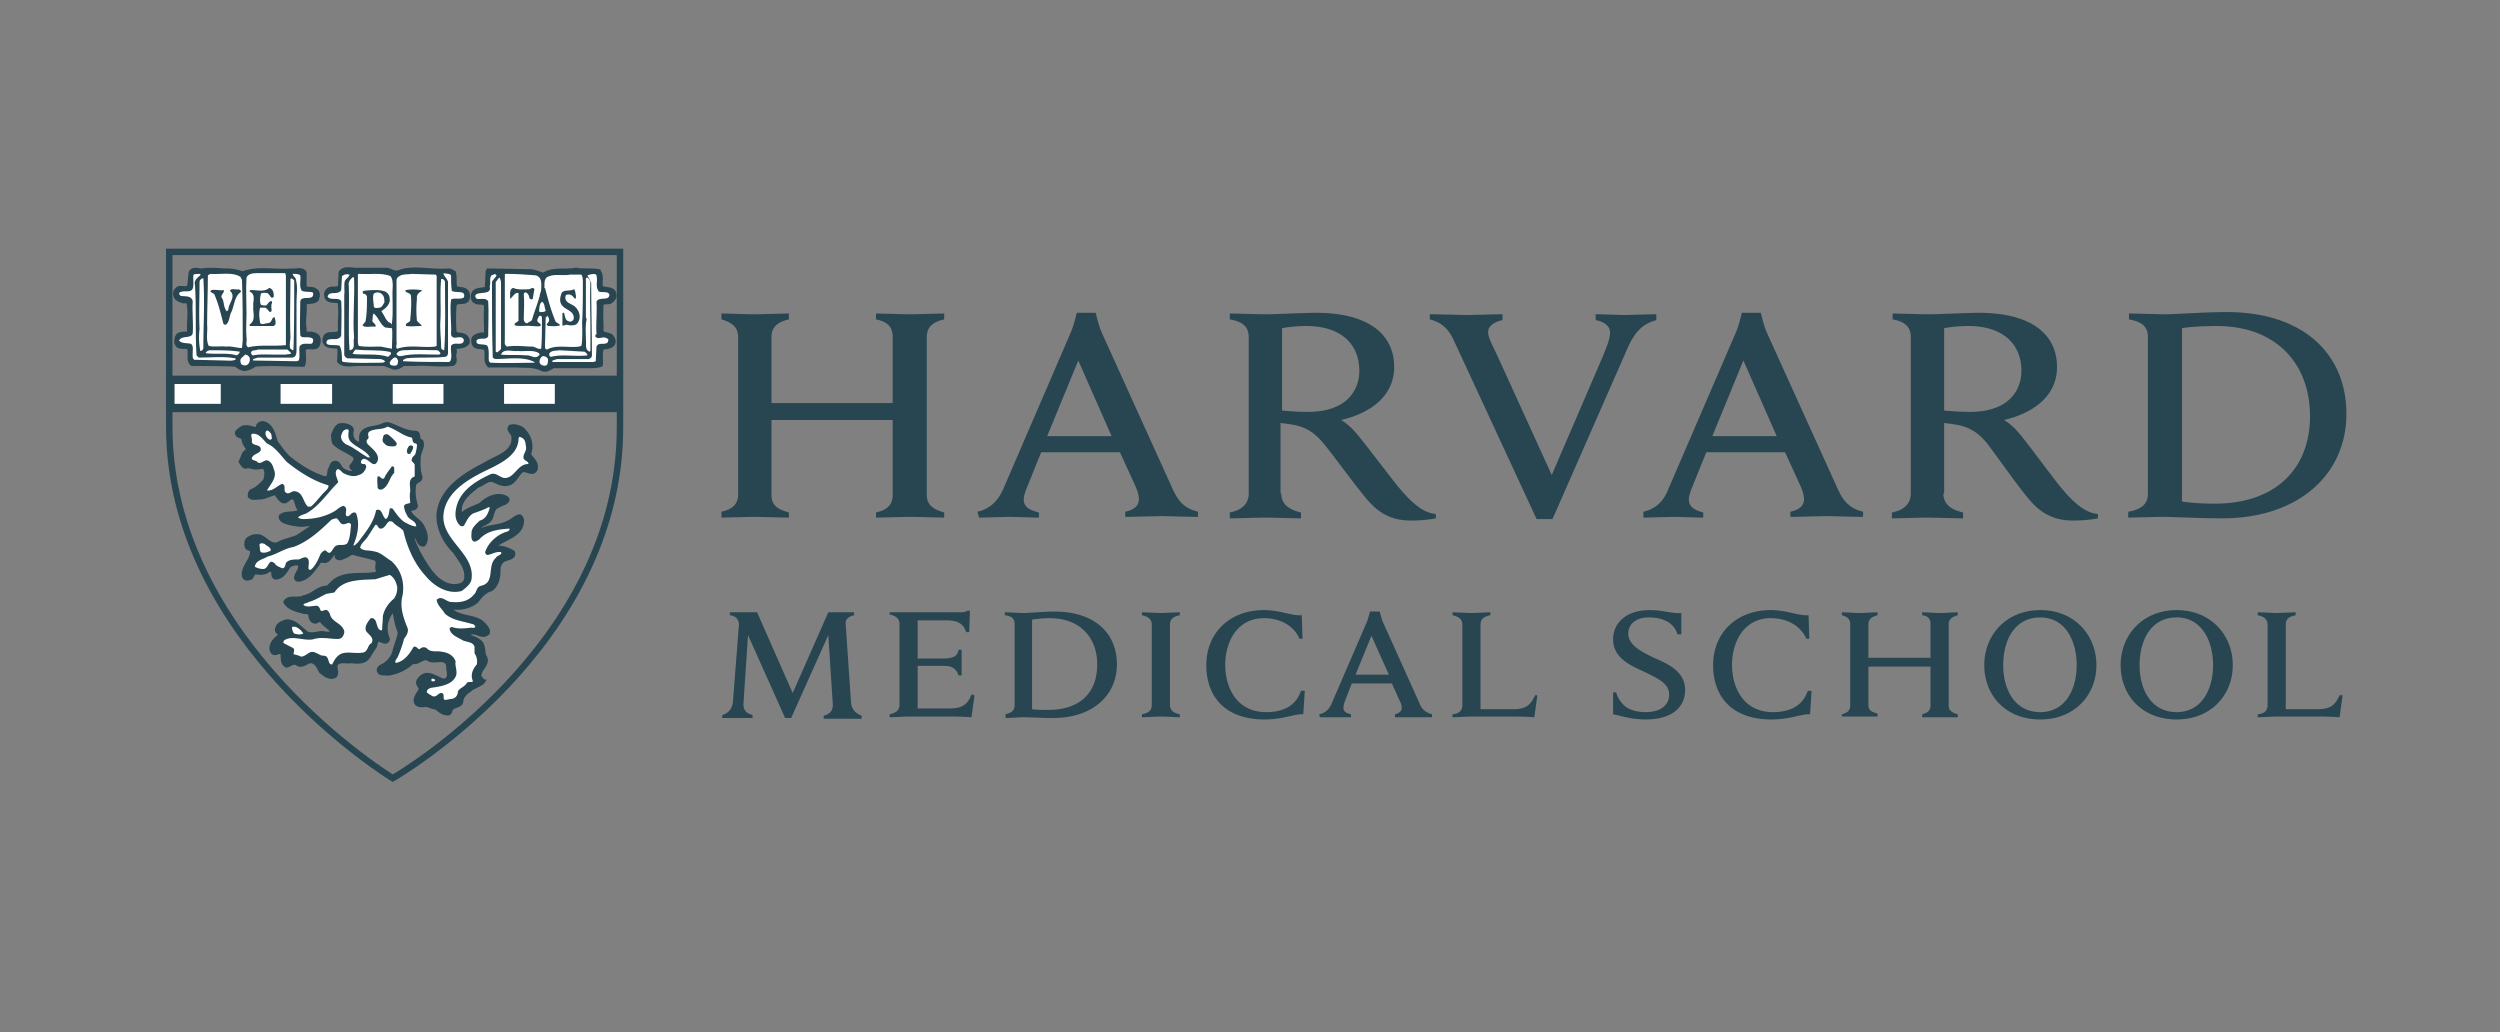 <svg xmlns="http://www.w3.org/2000/svg" width="155" height="64" fill="none"><rect width="100%" height="100%" fill="#808080" stroke="none"/><path fill="#274651" d="M90.103 21.032c-.282-.592-.705-1.047-1.456-1.229v-.319c.47 0 1.972.046 2.348.046.329 0 1.69-.046 2.16-.046v.364c-.422.091-.892.319-.892.729 0 .318.188.682.564 1.456l3.381 7.418 3.194-7.418c.235-.592.423-1.047.423-1.41 0-.41-.376-.684-.893-.774v-.365c.423 0 1.456.046 1.785.046.282 0 1.503-.046 1.973-.046v.364c-.799.228-1.268.638-1.738 1.639l-4.697 10.695h-.986l-5.166-11.15ZM44.731 31.727c.611-.136 1.034-.41 1.034-1.092v-9.74c0-.637-.423-.91-1.034-1.092v-.364c.33 0 1.691.046 2.02.046.376 0 1.832-.046 2.16-.046v.364c-.61.137-1.08.41-1.08 1.092v4.096h7.515v-4.096c0-.682-.376-.955-1.033-1.092v-.364c.328 0 1.737.046 2.16.046.329 0 1.738-.046 2.067-.046v.364c-.61.137-1.08.41-1.08 1.092v9.785c0 .638.422.91 1.08 1.093v.318c-.329 0-1.738-.045-2.067-.045-.376 0-1.831.045-2.16.045v-.318c.61-.137 1.033-.41 1.033-1.093v-4.642h-7.515v4.642c0 .683.423.91 1.08 1.093v.318c-.328 0-1.784-.045-2.16-.045-.329 0-1.738.045-2.02.045v-.364Zm15.875 0c.799-.182 1.268-.683 1.597-1.41l4.18-9.695c.188-.41.376-1.228.376-1.228h1.174s.188.819.376 1.229l4.415 9.739c.329.683.657 1.138 1.55 1.365v.319c-.47 0-1.973-.046-2.302-.046-.328 0-1.737.046-2.207.046v-.319c.657-.136.845-.455.845-.774 0-.273-.094-.546-.234-.864l-.94-2.048h-4.884l-.846 2.093c-.094.228-.235.592-.235.82 0 .364.188.637.94.819v.318c-.423 0-1.55-.045-1.832-.045l-1.879.045-.094-.364Zm8.313-4.688-2.066-4.687-1.926 4.688h3.992Zm-8.313 4.688c.799-.182 1.268-.683 1.597-1.41l4.18-9.695c.188-.41.376-1.228.376-1.228h1.174s.188.819.376 1.229l4.415 9.739c.329.683.657 1.138 1.55 1.365v.319c-.47 0-1.973-.046-2.302-.046-.328 0-1.737.046-2.207.046v-.319c.657-.136.845-.455.845-.774 0-.273-.094-.546-.234-.864l-.94-2.048h-4.884l-.846 2.093c-.094.228-.235.592-.235.82 0 .364.188.637.94.819v.318c-.423 0-1.55-.045-1.832-.045l-1.879.045-.094-.364Zm8.313-4.688-2.066-4.687-1.926 4.688h3.992Zm32.971 4.688c.799-.182 1.269-.683 1.55-1.41l4.18-9.695c.188-.41.376-1.228.376-1.228h1.174s.188.819.376 1.229l4.415 9.739c.329.683.657 1.138 1.55 1.365v.319c-.47 0-1.973-.046-2.302-.046-.328 0-1.737.046-2.207.046v-.319c.658-.136.845-.455.845-.774 0-.273-.094-.546-.234-.864l-.94-2.048h-4.884l-.846 2.093c-.094.228-.235.592-.235.82 0 .364.188.637.893.819v.318c-.423 0-1.55-.045-1.785-.045l-1.926.045v-.364Zm8.267-4.688-2.067-4.687-1.926 4.688h3.993Zm21.792 4.688c.799-.136 1.221-.455 1.221-1.138v-9.694c0-.682-.422-.955-1.174-1.092v-.364c.423 0 1.879.046 2.255.046.657 0 2.442-.137 3.804-.137 4.65 0 7.421 2.503 7.421 6.326 0 3.687-2.912 6.463-7.703 6.463-1.362 0-3.053-.091-3.663-.091-.376 0-1.738.045-2.161.045v-.364Zm3.335-.637c.47.091 1.362.137 2.02.137 3.898 0 5.917-2.276 5.917-5.416 0-3.277-2.113-5.598-5.777-5.598-.751 0-1.69.045-2.16.136V31.09Zm-55.844-.5c0 .636.424 1 1.222 1.183v.364c-.423 0-1.832-.046-2.254-.046-.33 0-1.738.046-2.16.046v-.364c.704-.137 1.173-.501 1.173-1.184v-9.694c0-.591-.329-.955-1.174-1.092v-.364c.423 0 1.785.046 2.207.046.658 0 2.443-.091 3.147-.091 3.1 0 4.838 1.228 4.838 3.367 0 1.684-1.315 2.822-3.288 3.277 0 0 .47.273.893.774.563.637 2.113 2.73 2.724 3.459.61.728 1.409 1.547 2.254 1.593v.273c-.423.09-1.033.136-1.55.136-1.08 0-1.925-.364-2.724-1.32-.704-.819-1.973-2.594-2.724-3.504-.47-.546-.986-1.001-2.02-1.138-.187-.045-.375-.045-.61-.09v4.368h.047Zm0-5.143a16.08 16.08 0 0 0 1.645.09c2.442 0 3.193-1.365 3.193-2.548 0-1.684-1.174-2.776-3.287-2.776-.423 0-1.08.045-1.503.136v5.098h-.047Zm41.05 5.143c0 .636.422 1 1.221 1.183v.364c-.423 0-1.832-.046-2.255-.046-.328 0-1.737.046-2.16.046v-.364c.704-.137 1.174-.501 1.174-1.184v-9.694c0-.591-.329-.955-1.127-1.092v-.364c.423 0 1.785.046 2.207.046.658 0 2.443-.091 3.147-.091 3.1 0 4.838 1.228 4.838 3.367 0 1.684-1.315 2.822-3.288 3.277 0 0 .47.273.892.774.564.637 2.067 2.73 2.678 3.459.61.728 1.409 1.547 2.254 1.593v.273c-.423.09-1.033.136-1.55.136-1.08 0-1.926-.364-2.724-1.32-.705-.819-1.926-2.594-2.63-3.504-.47-.546-.987-1.001-2.02-1.138-.188-.045-.376-.045-.61-.09v4.368h-.047Zm0-5.143c.422.045 1.033.09 1.644.09 2.442 0 3.193-1.365 3.193-2.548 0-1.684-1.174-2.776-3.287-2.776-.423 0-1.081.045-1.503.136v5.098h-.047Zm-20.477 17.476h.188c.093.364.328.683.61.91.329.228.799.319 1.221.319.893 0 1.456-.41 1.456-1.093 0-.682-.704-1-1.55-1.41-.657-.319-1.925-.774-1.925-2.003 0-1.092.892-1.82 2.254-1.82.892 0 1.362.227 1.973.182v1.32h-.235c-.235-.774-.986-1.047-1.785-1.047-.892 0-1.268.5-1.268 1.001 0 .728.845 1.138 1.597 1.502.939.41 1.926.865 1.926 2.002 0 1.093-.846 1.82-2.443 1.82-.939 0-1.503-.227-2.019-.318v-1.365Zm14.184 1.365c.328-.09.516-.227.516-.546v-5.051c0-.319-.188-.456-.516-.547v-.182c.14 0 .892.046 1.08.046.188 0 .939-.046 1.127-.046v.182c-.329.092-.564.228-.564.547v2.093h3.852v-2.093c0-.364-.188-.501-.517-.547v-.182c.188 0 .892.046 1.127.046.188 0 .893-.046 1.08-.046v.182c-.328.092-.563.228-.563.547v5.051c0 .319.235.455.563.546v.183h-2.207v-.183c.329-.09.517-.227.517-.546V41.33h-3.852v2.367c0 .364.235.455.564.546v.182h-2.207v-.137Zm-1.879-1.456-.094 1.456c-.517-.045-1.221.319-2.395.319-2.49 0-3.617-1.456-3.617-3.368 0-2.002 1.456-3.413 3.57-3.413 1.033 0 1.69.364 2.348.318l.047 1.457h-.188c-.376-.865-1.268-1.275-2.207-1.275-1.55 0-2.396 1.32-2.396 2.913 0 1.32.658 2.913 2.537 2.913 1.033 0 1.831-.364 2.16-1.32h.235Zm10.707-1.593c0-1.866 1.362-3.413 3.476-3.413 2.113 0 3.476 1.547 3.476 3.413 0 1.866-1.363 3.368-3.476 3.368-2.161 0-3.476-1.502-3.476-3.368Zm5.73 0c0-1.502-.704-2.958-2.254-2.958-1.597 0-2.301 1.41-2.301 2.958 0 1.502.704 2.913 2.301 2.913 1.55 0 2.254-1.411 2.254-2.913Zm2.725 0c0-1.866 1.363-3.413 3.476-3.413 2.114 0 3.476 1.547 3.476 3.413 0 1.866-1.362 3.368-3.476 3.368-2.16 0-3.476-1.502-3.476-3.368Zm5.73 0c0-1.502-.704-2.958-2.254-2.958-1.597 0-2.301 1.41-2.301 2.958 0 1.502.704 2.913 2.301 2.913 1.55 0 2.254-1.411 2.254-2.913Zm-81.958-3.277h4.227c.141 0 .376 0 .47-.09h.188l-.047 1.319h-.188c-.141-.41-.376-.728-1.221-.728h-1.785v2.366h1.456c.188 0 .47 0 .564-.045.328-.046.47-.228.516-.5h.188v1.593h-.188c-.094-.274-.235-.456-.516-.547-.094-.046-.376-.046-.564-.046h-1.456v2.64h2.02c.845 0 1.127-.364 1.315-.865l.188.046-.188 1.365c-.658-.045-1.034-.045-1.738-.045h-2.16c-.188 0-.94.045-1.175.045v-.182c.376-.09.61-.227.61-.591V38.69c0-.318-.187-.5-.61-.591v-.137h.094Zm16.158.774c0-.319-.188-.501-.61-.592v-.182c.235 0 .986.045 1.174.045.188 0 .94-.045 1.174-.045v.182c-.422.091-.61.227-.61.592v4.96c0 .319.188.5.61.592v.182c-.235 0-.94-.045-1.174-.045-.188 0-.94.045-1.174.045v-.182c.422-.091.61-.228.61-.592v-4.96Zm10.38 5.552c.422-.091.657-.364.797-.728l2.161-5.006c.094-.228.188-.638.188-.638h.61s.094.41.188.638l2.255 5.006c.14.364.328.591.798.728v.182h-2.301v-.182c.328-.091.422-.227.422-.41 0-.136-.046-.273-.14-.455l-.47-1.046h-2.49l-.422 1.092a1.646 1.646 0 0 0-.094.41c0 .181.094.318.47.41v.181h-1.926l-.047-.182Zm4.32-2.457-1.08-2.413-.987 2.413h2.067Zm-5.213 1.001-.094 1.456c-.517-.045-1.221.319-2.395.319-2.49 0-3.617-1.456-3.617-3.368 0-2.002 1.456-3.413 3.57-3.413 1.033 0 1.69.364 2.348.318l.047 1.457h-.188c-.376-.865-1.268-1.275-2.207-1.275-1.55 0-2.396 1.32-2.396 2.913 0 1.32.658 2.913 2.536 2.913 1.034 0 1.832-.364 2.161-1.32h.235Zm14.278.273c-.235.5-.47.865-1.315.865h-2.067v-5.234c0-.364.188-.5.611-.592v-.182c-.235 0-.986.046-1.174.046-.188 0-.94-.046-1.174-.046v.182c.422.092.61.273.61.592v4.96c0 .365-.188.547-.61.592v.183c.234 0 .986-.046 1.174-.046h2.16c.705 0 1.127 0 1.738.046l.188-1.366h-.14Zm49.879 0c-.235.5-.47.864-1.315.864h-2.02v-5.233c0-.364.188-.501.611-.592v-.182c-.235 0-.987.045-1.174.045-.188 0-.94-.045-1.175-.045v.182c.423.091.611.273.611.592v4.96c0 .364-.188.546-.611.592v.182c.235 0 .987-.045 1.175-.045h2.16c.705 0 1.127 0 1.738.045l.188-1.365h-.188Zm-82.756 1.183c.423-.091.61-.227.61-.592V38.69c0-.364-.234-.5-.61-.546v-.182c.235 0 .986.045 1.174.045.329 0 1.221-.09 1.926-.09 2.395 0 3.851 1.274 3.851 3.276 0 1.912-1.503 3.323-3.945 3.323-.705 0-1.503-.046-1.832-.046-.188 0-.892.046-1.127.046v-.228h-.047Zm1.69-.319c.236.046.658.046.987.046 2.02 0 3.053-1.092 3.053-2.822 0-1.684-1.08-2.867-2.96-2.867-.375 0-.797.046-1.08.091v5.552Zm-11.224-.409-.33-4.824c-.046-.319.142-.501.518-.592v-.182h-1.597l-2.208 5.006-2.207-5.006h-1.691v.182c.376.046.564.273.564.592l-.376 4.824c-.047.364-.235.637-.658.773v.183h1.879v-.182c-.47-.137-.564-.365-.564-.683l.282-4.278 2.302 5.143h.375l2.302-5.143.282 4.323c0 .273-.094.546-.564.683v.182h2.348v-.182c-.422-.182-.61-.41-.657-.82ZM15.049 16.936c.94-.364 1.973-.09 3.006-.182.282.046.657-.136.845.137v.865c.094.227.423.09.564.182.094.045.188.09.235.227.047.137 0 .273-.047.41-.188.182-.423.136-.705.182l-.094.09c.047.547-.094 1.002 0 1.503 0 .09-.047.273.094.318.282 0 .517 0 .705.182.094.137.094.273.047.455-.094.547-.987-.09-.893.547 0 .227.047.546-.047.773-1.033 0-2.066-.09-3.005 0a1.426 1.426 0 0 1-.658.273 1.13 1.13 0 0 1-.517-.273c-.939-.045-1.831-.045-2.724-.045-.282-.228-.094-.637-.188-.956-.14-.182-.375-.046-.563-.136-.141 0-.188-.137-.235-.228 0-.182 0-.364.14-.5.142-.092.377-.092.564-.092l.094-.09c-.047-.592.094-1.184-.047-1.821-.094-.137-.281 0-.375-.091-.141-.046-.33-.137-.376-.319-.047-.136-.047-.273.094-.41.188-.227.563.046.751-.181l.094-.865c.141-.273.47-.137.752-.137.47-.09 1.033 0 1.503 0 .375 0 .704.091.986.182Z"/><path fill="#fff" d="m16.318 26.448-.047.182c0 .091-.094.182-.188.137l-.376-.046c-.14-.045-.282-.09-.422-.045-.047.045-.141.09-.235.182.047 0 .047.045.047.045.094.046.282.091.329.319a.57.57 0 0 0 .187.41l.047.09c.047.046.047.092.047.137 0 .046 0 .046-.047.091l-.188.228-.093.09s-.094.228-.141.32c.047.09.094.136.14.136.188-.046.33 0 .47 0l.282.045h.141c.094 0 .282-.045.423.046 0 0 .14.227.14.273.047.09.047.136.047.227s0 .182-.046.273l-.047.137c0 .046 0 .091-.047.091a2.155 2.155 0 0 1-.987.82h.047v.045c.047.045.188.045.329 0h.094c.188 0 .329-.046.517-.137l.516-.136c.094-.046.141.045.188.09.094.183.235.32.329.41l.094-.09c.094-.092.282-.228.517-.137 0 0 .046 0 .046.045.188.137.235.319.282.455.047.091.047.228.141.273a.139.139 0 0 1 .047.091v.046c0 .182-.188.273-.235.273h-.047l-.047.046-.422.09a.907.907 0 0 0-.376.092s0 .045.047.045c.188.091.47.137.751.182l.141.046h.893c.093 0 .093.045.14.09.048.046 0 .137-.046.183l-.094.136-.047.046-.893.591c-.047 0-.516.182-.516.182l-.705.274h-.047c-.422.09-.657-.137-.892-.273-.141-.137-.282-.228-.47-.228a.543.543 0 0 0-.376.136c-.047.046-.047.091-.047.182v.092h.047c.094.045.282.09.282.318 0 .319-.14.546-.282.774-.094.182-.235.41-.235.591v.046c0 .045 0 .091.047.091h.094l.047-.091a.502.502 0 0 1 .33-.273h.046c.376.045.564 0 .705-.137.047-.045.094-.045.094-.045.093 0 .234 0 .328.09.094.092.141.183.141.274v.091c.235-.046.376-.228.564-.5l.094-.137c.047-.046.094-.091.14-.091l.142-.046c.188-.045.375-.136.61 0 .047.046.094.091.094.137v.136c0 .182-.094.319-.14.455 0 0-.048.091-.048.182.329-.09.61-.364.846-.682l.14-.182c.047-.091.141-.319.423-.319h.047c.141.046.188 0 .329-.227l.282-.273c.047-.046.047-.046.14-.046h.095c.047 0 .094 0 .14.046.047.045.047.045.047.09v.274c.047 0 .188-.091.282-.091l.376-.228c.047-.045.094-.045.188 0l1.409.364c.282.091.329.273.329.455v.273c0 .046 0 .046.047.091.047.046.047.091.047.137v.09c-.047.138-.188.274-.564.274l-.704.046c-.564 0-1.128 0-1.55.364l-.376.364c-.047.045-.094.045-.141.045-.282 0-.47.137-.705.273a1.657 1.657 0 0 1-.704.319c-.188.09-.423.09-.61.09-.189 0-.282 0-.33.046.188.228.517.319.846.41.047 0 .188.046.188.046.14 0 .376 0 .47.227v.091c0 .182.047.273.14.273h.047c.047-.045.235-.136.47 0l.329.319.376.364a.135.135 0 0 1 0 .182c-.141.273-.47.227-.658.227h-.329c-.281.046-.704.137-.986-.227l.047.045-.423-.136c-.235-.182-.422-.364-.704-.364-.282.09-.423.182-.423.318l.047.091.14.137a.139.139 0 0 1 .048.09v.046c0 .046-.047.091-.094.137-.235.137-.517.364-.517.637v.137c.047 0 .094-.046.094-.046a.553.553 0 0 1 .47 0c.047.046.094.091.094.137v.227a.75.75 0 0 0 .094.41c.047 0 .094-.046.094-.046a.646.646 0 0 1 .704 0c.047 0 .141 0 .282-.09l.282-.137h.047c.47 0 .704.41.798.682.235.182.423.273.564.228v-.228c0-.045-.047-.136-.047-.227 0-.182.047-.364.329-.455.047 0 .47-.046.47-.046h.328c.423.046.752.046.892-.227 0 0 .33-.501.376-.592 0-.046.047-.319.047-.319 0-.09.047-.136.141-.136.14-.046.329 0 .423.045 0 0 .047 0 .094.046a1.776 1.776 0 0 1-.141-.683c0-.136 0-.227.047-.364.094-.318.235-.592.422-.819.047-.045.141-.091.235-.045l.094.045.141.137.094.455c.047.273.094.546.235.819 0 .045.047.045 0 .09l-.188.638-.14.5c-.142.501-.47.865-.94 1.093v.045h.376c.516-.045.986-.318 1.362-.682.047-.046.14-.091.187-.046.094.046.188 0 .33-.09.14-.092.422-.228.704-.046.094.09.282.09.47.045.281 0 .75-.045.845.455v.319c.047.227.094.683-.423.82h-.094l-.517-.183c-.422-.182-.61-.227-.798 0a.341.341 0 0 0-.094.182c.047.137.235.41 0 .637-.14.228-.235.364-.14.546 0 0 .046.046.187 0 .188-.09.423 0 .61.046l.236.09c.047 0 .093.046.093.046l.094.046c.188.136.33.227.517.273v-.045l.094-.228c.047-.046.329-.182.329-.182.188-.091.235-.091.235-.182.046-.319.281-.637.61-.82.047 0 .094-.045.141-.045a.857.857 0 0 0 .423-.182v-.045l-.094-.091c-.047-.046-.047-.091-.094-.091v-.137c0-.228.14-.41.235-.592a.713.713 0 0 0 .14-.364c0-.045 0-.09-.046-.182 0-.045-.047-.045-.047-.045l-.047-.319c-.047-.227-.047-.364-.188-.5l-.376-.182-.14-.137c-.095-.046-.095-.091-.095-.182 0-.182.094-.273.329-.319h.047c.235-.09.47 0 .657.091.188.046.235.046.282.046-.047-.137-.188-.273-.282-.41a2.361 2.361 0 0 0-.798-.273c-.47-.09-.94-.227-1.221-.637-.047-.045-.047-.091-.047-.136 0-.046 0-.091.047-.137l.047-.046c.047-.045.14-.045.188-.045.563.136 1.127 0 1.503-.319.235-.273.516-.637.94-.773.328-.228.375-.637.375-1.138 0-.273.14-.455.329-.637l.422-.182c.141-.046.188-.046.188-.091-.235-.091-.516-.228-.751-.182-.047 0-.094 0-.141-.046-.141-.045-.141-.136-.188-.227v-.046c0-.136.094-.227.188-.273l.047-.046.047-.045.422-.228c.564-.318.94-.5.94-.955v-.046c-.047.046-.141.046-.188.137l-.376.182c-.282.136-.61.227-.892.273-.329.045-.61.136-.846.273-.047 0-.047.045-.094.045-.094 0-.234-.045-.234-.182v-.136c0-.091.047-.182.093-.228a.73.73 0 0 1 .376-.273c.188-.09.282-.136.329-.273l.047-.136c.094-.228.188-.547.517-.683.047 0 .281-.137.281-.137.047 0 .094-.045.094-.045l-.047-.046c-.47-.136-.939.228-1.22.456l-.048.045-.235.046c-.328.136-.657.273-.845.5 0 .046-.047.046-.094.046-.094.045-.188 0-.282-.046a.25.25 0 0 1-.14-.227c-.095-.729.516-1.275.986-1.684l.094-.091.094-.046.281-.136c.235-.137.517-.319.893-.137.282.137.516.228.751.182.141-.045.235-.182.376-.364a1.87 1.87 0 0 1 .423-.455c.188-.091.375 0 .516 0 .047 0 .188.045.188.045l.047-.045v-.046c0-.136-.094-.273-.235-.455l-.188-.227c-.047-.046-.047-.046-.047-.091v-.091a1.31 1.31 0 0 0 .094-.455c0-.364-.14-.683-.422-.91-.094-.046-.282-.137-.47-.137 0 .045.047.09.047.09l.188.365v.136c0 .82-.705 1.184-1.315 1.457l-.517.273c-1.174.591-2.724 1.502-2.818 3.004 0 .773.329 1.502.986 2.139 0 0 0 .045.047.045l.235.319c.235.364.517.728.517 1.229 0 .09 0 .227-.047.364-.188.455-.752.455-.94.455-1.174-.091-1.784-1.23-2.254-2.048l-.094-.137-.094-.182c-.14-.273-.281-.546-.281-.865 0-.045 0-.136.046-.136.047-.046.188-.182.423-.046.047 0 .235.319.235.319.047.045.047.091.047.136 0-.045.047-.09.047-.182 0-.182-.094-.41-.188-.637l-.047-.045c-.047-.091-.188-.228-.329-.319-.188-.136-.375-.318-.47-.546v-.091c0-.273.236-.319.33-.364h.046a2.852 2.852 0 0 1-.14-.91c0-.137 0-.319.046-.455l.282-.273c.094-.046.094-.046.094-.091-.094-.319-.094-.683-.094-1.002v-.41c0-.045.094-.318.094-.318.047-.136.094-.227.094-.319v-.09c-.188-.091-.235-.32-.235-.41v-.091h.047c-.47 0-.892-.182-1.268-.364l-.376-.182c-.094-.046-.187 0-.328.09l-.235.092-.235.045c-.235.046-.47.091-.61.228-.095.09-.095.227-.095.41v.182c-.047.136-.14.182-.187.182-.141.045-.235 0-.33-.046h-.046a.762.762 0 0 1-.423-.91c0-.046-.047-.137-.047-.137-.094-.045-.282-.09-.422-.045-.094.045-.188.136-.235.364 0 0-.047.045-.047.09v.046c0 .137.047.273.094.319.14.137.375.273.657.41l.61.318c.048.046.048.046.048.091 0 .046.047.137.047.182 0 .228-.094.364-.188.5.047.046.188.137.188.32v.09c0 .091-.094.137-.141.137-.376.091-.705 0-.986-.182l-.188-.228c-.047-.09-.094-.136-.141-.136 0 0-.047.09-.047.136l-.094.182v.137a.641.641 0 0 1-.188.455c-.047.046-.094.046-.141.046h-.188c-.751-.228-1.409-.592-2.16-1.138-.33-.228-.564-.546-.799-.865l-.188-.228-.047-.045-.047-.227c-.14-.456-.234-.729-.563-.82-.094-.09-.141-.09-.141-.09Zm5.777 2.594c.047-.045.047-.045.047-.09 0 0-.047.045-.047.09Zm3.616 2.412c.047 0 .047 0 0 0Zm-4.415 3.05c0-.046 0-.046 0 0Z"/><path stroke="#274651" stroke-width=".4" d="M10.493 26.448V15.616H38.44v10.877c0 13.7-14.09 21.755-14.09 21.755s-13.856-8.42-13.856-21.8Z"/><path fill="#274651" d="M29.984 42.24c-.094-.09-.188-.227-.235-.273-.094-.5.658-.82.282-1.32-.094-.318 0-.682-.329-.91-.235-.182-.516-.227-.751-.364 0-.137.188-.091.235-.137.422-.09.751.364 1.08 0 .047-.273-.235-.5-.423-.682-.61-.41-1.503-.228-1.972-.865l.047-.045c.563.136 1.22 0 1.643-.365.235-.318.517-.637.893-.728.422-.318.47-.819.47-1.274a.72.72 0 0 1 .234-.5c.235-.183.799-.137.658-.547-.329-.182-.658-.318-.986-.273-.188-.09.047-.227.094-.273.563-.364 1.502-.592 1.455-1.456-.046-.091-.046-.228-.187-.228-.235.046-.423.273-.658.364-.564.319-1.221.228-1.785.546-.094 0-.094-.136-.047-.182.188-.273.61-.273.752-.637.094-.273.14-.637.47-.728.187-.137.47-.137.563-.364 0-.137-.188-.182-.282-.228-.516-.136-1.033.137-1.409.5-.375.183-.845.32-1.127.593-.047 0-.14 0-.14-.091-.095-.729.563-1.23 1.08-1.639.328-.09.657-.5 1.033-.318.282.136.563.273.892.182.423-.137.47-.592.845-.82.282-.09.658.319.846-.09.094-.41-.235-.638-.423-.91.235-.547.047-1.184-.423-1.594-.234-.136-.516-.227-.751-.136-.188.227.188.41.188.637.094 1.001-1.033 1.229-1.738 1.684-1.268.637-2.818 1.593-2.912 3.186 0 .864.423 1.684 1.033 2.275.33.546.846 1.047.658 1.775-.141.273-.47.319-.752.319-1.08-.091-1.69-1.275-2.16-2.094-.14-.318-.329-.637-.376-1.001.047-.046.094-.046.188 0 .188.182.188.592.517.546.281-.364.094-.82-.094-1.183-.188-.319-.61-.5-.799-.865 0-.273.376-.091.423-.364-.14-.455-.188-.956-.094-1.365.094-.182.376-.182.376-.41-.141-.455-.141-.865-.094-1.365.047-.273.282-.592.14-.865-.328-.091-.046-.5-.375-.546-.61 0-1.08-.319-1.597-.5-.282-.092-.47.09-.704.136-.33.09-.705.09-.94.318-.188.182-.14.41-.14.683-.048.136-.188 0-.282 0-.235-.137-.33-.41-.282-.683.047-.136 0-.227-.141-.318-.188-.091-.423-.182-.61-.091-.235.09-.33.364-.423.591 0 .182 0 .41.094.546.375.365.892.501 1.268.82.094.227-.094.41-.235.591 0 .182.282.182.235.364-.282.091-.564 0-.799-.182-.14-.136-.188-.41-.422-.41-.235 0-.235.274-.33.41-.093.183 0 .41-.187.547h-.141c-.751-.228-1.409-.638-2.066-1.138-.376-.273-.658-.728-.94-1.092-.14-.456-.235-1.047-.798-1.184-.141 0-.282.046-.33.182l-.046.182c-.282 0-.564-.182-.892-.09-.141.09-.282.181-.376.318 0 .318.376.182.423.455 0 .227.187.41.281.592-.094.136-.235.182-.281.318l-.188.455c.094.137.188.319.329.319.234-.091.47.09.75.045.189 0 .424-.136.47.137.095.227 0 .41 0 .592-.234.318-.563.591-.892.728-.094.09-.094.227-.094.318.141.182.423.091.61.091.377 0 .658-.227 1.034-.273.094.182.235.41.423.5.282.092.376-.318.657-.227.235.182.188.501.376.729 0 .136-.094.136-.188.182-.328.09-.751 0-.986.227-.047.137.094.273.188.319.282.136.61.182.94.227.281.046.61-.09.892 0l-.094.137-.893.591c-.422.182-.845.228-1.22.456-.565.136-.8-.547-1.316-.501-.235 0-.376.09-.517.182-.14.136-.14.319-.094.5.094.183.33.092.33.274 0 .5-.47.864-.517 1.365 0 .137 0 .273.187.319.094.045.235 0 .33-.046.093-.091.093-.273.281-.319.329.046.658.046.845-.182.094 0 .235.091.235.182 0 .137 0 .274.141.32.47 0 .658-.456.893-.775.187-.045.422-.182.61-.045.094.318-.188.5-.235.82 0 .09.094.136.188.136.564-.091.845-.547 1.174-.956.047-.091.094-.228.282-.228.423.137.517-.364.799-.546h.093c.047.137-.047.228 0 .319.188.182.376 0 .564-.046l.376-.227c.47.136.94.227 1.409.364.376.136 0 .546.235.773-.047.137-.235.183-.376.183-.799.09-1.738-.091-2.395.455l-.376.364c-.61 0-.893.5-1.456.591-.376.228-.94-.09-1.174.319.188.364.657.5 1.033.592.188.09.423 0 .517.182 0 .182.047.41.281.455.141.045.235-.182.423-.046.188.273.517.41.658.637-.141.228-.423.091-.658.091h-.047c-.329.046-.751.182-.986-.09-.329-.228-.61-.638-1.127-.638-.282.091-.564.182-.61.455-.048.182.14.228.234.364-.329.228-.658.547-.564.956.047.091.094.182.188.182.188 0 .282-.136.47-.045.047.273-.047.682.282.819.235-.046.422-.319.704-.091.282.136.47-.137.752-.182.375 0 .516.364.657.637.235.182.564.455.893.273.234-.319-.188-.683.234-.865.235-.09.47 0 .752-.045.423.045.892.09 1.127-.364l.376-.592.094-.364c.235-.091.563.319.704-.046-.14-.364-.188-.728-.094-1.092.094-.273.188-.5.376-.682l.094.045c.094.455.14.865.329 1.274-.047.41-.235.774-.329 1.184-.094.41-.423.773-.845.955-.094.091-.188.182-.094.319.094.182.375.091.563.136.564-.09 1.08-.318 1.503-.728.423.091.61-.364.986-.182.376.273 1.08-.227 1.222.41-.047.273.234.774-.235.91-.47-.09-1.034-.683-1.503-.136-.094.09-.188.227-.094.41.094.136.188.272.047.409-.141.227-.329.5-.188.728.094.136.282.136.423.136.281-.09.516.137.798.137.235.182.47.41.799.364.14-.09.094-.227.188-.319.187-.181.61-.136.61-.5.047-.273.282-.5.517-.637.094-.137.657-.273.798-.5Z"/><path stroke="#274651" stroke-width=".219" d="M29.984 42.24c-.094-.09-.188-.227-.235-.273-.094-.5.658-.774.282-1.32-.094-.318 0-.682-.329-.91-.235-.182-.516-.227-.751-.364 0-.137.188-.091.235-.137.422-.09.751.364 1.08 0 .047-.273-.235-.5-.423-.682-.61-.41-1.503-.228-1.972-.865l.047-.045c.563.136 1.22 0 1.643-.365.235-.318.517-.637.893-.728.422-.318.47-.819.47-1.274a.72.72 0 0 1 .234-.5c.235-.183.799-.137.658-.547-.329-.182-.658-.318-.986-.273-.141-.09.047-.227.094-.273.563-.364 1.502-.592 1.455-1.456-.046-.091-.046-.228-.187-.228-.235.046-.423.273-.658.364-.564.319-1.221.228-1.785.546-.094 0-.094-.136-.047-.182.188-.273.61-.273.752-.637.094-.273.14-.637.47-.728.187-.137.47-.137.563-.364 0-.137-.188-.182-.282-.228-.516-.136-1.033.137-1.409.5-.375.183-.845.32-1.127.593-.047 0-.14 0-.14-.091-.095-.729.563-1.23 1.08-1.639.328-.09.657-.5 1.033-.318.282.136.563.273.892.182.423-.137.517-.592.845-.82.282-.09.658.319.846-.09.094-.41-.235-.638-.423-.91.235-.547.047-1.184-.423-1.594-.234-.136-.516-.227-.751-.136-.188.227.188.41.188.637.094 1.001-1.033 1.229-1.738 1.684-1.268.637-2.818 1.593-2.912 3.186 0 .864.423 1.684 1.033 2.275.33.546.846 1.047.658 1.775-.141.273-.47.319-.752.319-1.08-.091-1.69-1.275-2.16-2.094-.14-.318-.329-.637-.376-1.001.047-.046.094-.046.188 0 .188.182.188.592.517.546.281-.364.094-.82-.094-1.183-.188-.319-.61-.5-.799-.865 0-.273.376-.091.423-.364-.14-.455-.188-.956-.094-1.365.094-.182.376-.182.376-.41-.141-.455-.141-.865-.094-1.365.047-.273.282-.592.14-.865-.328-.091-.046-.5-.375-.546-.61 0-1.08-.319-1.597-.5-.282-.092-.47.09-.704.136-.33.09-.705.09-.94.318-.188.182-.14.41-.14.683-.048.136-.188 0-.282 0-.235-.137-.33-.41-.282-.683.047-.136 0-.227-.141-.318-.188-.091-.423-.137-.61-.091-.235.09-.33.364-.423.591 0 .182 0 .41.094.546.375.365.892.501 1.268.82.094.227-.094.41-.235.591 0 .182.282.182.235.364-.282.091-.564 0-.799-.182-.14-.136-.188-.41-.422-.41-.235 0-.235.274-.33.41-.093.183 0 .41-.187.547h-.141c-.751-.228-1.409-.638-2.066-1.138-.376-.273-.658-.728-.94-1.092-.14-.456-.235-1.047-.798-1.184-.141 0-.282.046-.33.182l-.046.182c-.282 0-.564-.182-.892-.09-.141.09-.282.181-.376.318 0 .318.376.182.423.455 0 .227.187.41.281.592-.094.136-.235.182-.281.318l-.188.455c.094.137.188.319.329.319.234-.091.47.09.75.045.189 0 .424-.136.47.137.095.227 0 .41 0 .592-.234.318-.563.591-.892.728-.094.09-.094.227-.094.318.141.182.423.091.61.091.377 0 .658-.227 1.034-.273.094.182.235.41.423.5.282.092.376-.318.657-.227.235.182.141.501.376.729 0 .136-.094.136-.188.182-.328.09-.751 0-.986.227-.047.137.094.273.188.319.282.136.61.182.94.227.281.046.61-.09.892 0l-.094.137-.893.591c-.422.182-.845.228-1.22.456-.565.136-.8-.547-1.316-.501-.235 0-.376.09-.517.182-.14.136-.14.319-.094.5.094.183.33.092.33.274 0 .5-.47.864-.517 1.365 0 .137 0 .273.14.319.094.045.235 0 .33-.046.093-.091.093-.273.281-.319.329.046.658.046.845-.182.094 0 .235.091.235.182 0 .137 0 .274.141.32.47 0 .658-.456.892-.775.188-.045.423-.182.611-.045.094.318-.188.5-.235.82 0 .09.094.136.188.136.564-.091.846-.547 1.174-.956.047-.091.094-.228.282-.228.423.137.517-.364.799-.546h.093c.047.137-.046.228 0 .319.188.182.376 0 .564-.046l.376-.227c.47.136.94.227 1.409.364.376.136 0 .546.235.773-.047.137-.235.183-.376.183-.798.09-1.738-.091-2.395.455l-.376.364c-.61 0-.893.5-1.456.591-.376.228-.94-.09-1.174.319.188.364.657.5 1.033.592.188.09.423 0 .517.182 0 .182.047.41.282.455.14.045.234-.182.422-.046.188.273.517.41.658.637-.141.228-.423.091-.658.091h-.047c-.329.046-.751.182-.986-.09-.329-.228-.61-.638-1.127-.638-.282.091-.564.182-.61.5-.048.183.14.228.234.365-.329.227-.658.546-.564.956.047.09.094.182.188.182.188 0 .282-.137.47-.046.047.273-.047.683.282.82.235-.046.422-.32.704-.092.282.137.517-.136.752-.182.375 0 .516.364.657.637.235.182.564.456.893.273.234-.318-.188-.682.234-.864.235-.091.47 0 .752-.046.423.046.892.091 1.127-.364l.376-.591.094-.364c.235-.092.563.318.704-.046-.14-.364-.188-.728-.094-1.092.094-.273.188-.5.376-.683l.094.046c.094.455.14.864.329 1.274-.047.41-.235.774-.329 1.183-.094.41-.423.774-.845.956-.094.09-.188.182-.094.319.094.181.375.09.563.136.564-.091 1.08-.319 1.503-.728.423.09.61-.364.986-.182.376.273 1.08-.228 1.222.41-.047.273.235.773-.235.91-.47-.091-1.033-.683-1.503-.137-.094.091-.188.228-.094.41.094.136.188.273.047.41-.141.227-.329.5-.188.727.094.137.282.137.423.137.282-.091.516.137.798.137.235.182.47.41.799.364.14-.091.094-.228.188-.319.187-.182.61-.136.61-.5.047-.274.282-.501.517-.638.14-.182.704-.318.845-.546Z"/><path fill="#fff" d="M21.624 26.721c-.047.228-.047.455.094.637.376.41.986.546 1.221 1.002h-.14c-.47-.273-.893-.638-1.363-.82-.188-.136-.328-.318-.281-.546.047-.136.093-.318.281-.364.094-.045.188 0 .188.091Z"/><path fill="#fff" d="M25.523 27.13c.093.091 0 .319.234.364.047 0 .094.046.094.091 0 .183-.047.365-.094.547-.047.136-.234.182-.234.41 0 .09.14.136.188.272v.729c-.47.136-.235.682-.282.955-.047.228 0 .455 0 .683-.094.045-.33.045-.376.182 0 .273.14.5.235.683.188.227.516.273.516.591-.234 0-.47-.136-.657-.227-.329-.182-.564-.546-.799-.865-.046-.046-.14-.046-.187 0-.047.228-.047.5-.235.637-.235-.136-.235-.728-.61-.546-.142.774-.658 1.365-1.128 2.003-.094.045-.141.182-.282.182.235-.592.423-1.275.188-1.957-.047-.137-.188-.091-.282-.046-.094.091-.188.228-.329.182-.14-.182.141-.5-.187-.637-.235.046-.423.273-.611.364-.564.319-1.221.455-1.879.455a.705.705 0 0 1-.329-.09c.141-.183.423-.183.611-.32.752-.455 1.268-1.274 1.879-1.865-.047-.273-.282-.592-.047-.82.188 0 .282.228.422.273.282.137.611.228.893.091.235-.045.423-.273.47-.5 0-.091-.047-.182-.141-.182-.094 0-.141 0-.188-.091 0-.137.094-.228.188-.228.328 0 .61.637.845.137.141-.41-.282-.728-.563-1.002-.095-.09-.141-.181-.095-.318.235-.137-.046-.319.141-.5.33-.228.799-.092 1.128-.32.563.183.986.592 1.503.683Zm-8.689-.136c0 .09.047.182 0 .227-.094.091-.188 0-.235-.045a.484.484 0 0 1-.141-.319c.047-.364.376 0 .376.137Z"/><path fill="#fff" d="M16.552 27.495c.516.227.845.728 1.22 1.137.8.638 1.645 1.184 2.584 1.457.047.136-.094.273-.188.364-.329.318-.564.683-.892.956h-.188c-.329-.319-.282-.91-.846-.956-.188 0-.328.227-.516.09-.188-.136.047-.454-.235-.545-.329.136-.564.455-.94.41.235-.41.658-.82.423-1.32-.047-.228-.188-.501-.422-.547-.235 0-.33.228-.564.137-.094-.182-.517-.091-.329-.364.141-.228.658-.228.47-.592-.141-.182-.517-.09-.517-.364.047-.136-.094-.364 0-.455.423-.091.705.364.94.592Zm16.063.227c.047.273-.235.455-.141.728.094.137.329.182.282.319-.705 0-.846.91-1.503.865-.282-.046-.517-.364-.846-.228-.892.41-1.878 1.001-2.113 2.048-.094.41-.094.82.235 1.138.094.045.188.045.235 0 .188-.319.328-.728.751-.82.235-.09.517-.181.752-.318.047 0 .093-.046.093.046-.093.318-.234.682-.61.773-.235.228-.517.455-.517.774 0 .136-.047.364.094.5.141.092.282-.045.376-.09.47-.547 1.174-.638 1.879-.683.047.045-.047.182-.141.182-.61.182-1.174.683-1.362 1.274 0 .091.094.182.14.182.282-.045.517-.227.846-.182.094.182-.235.182-.329.364-.563.5 0 1.548-.94 1.73-.28.09-.234.41-.422.546-.329.41-.845.5-1.315.455-.376.045-.658-.455-.986-.137.047.364.328.547.516.865.47.41 1.08.455 1.691.637.094 0 .141.091.188.137 0 .136-.188.09-.282.09-.375.046-.798.092-1.174-.045-.047 0-.094.046-.14.091.046.41.516.547.798.728.281.137.657.092.751.41v.41c.141.182.188.455.141.682-.235.274-.423.638-.235 1.047-.094.091-.282 0-.376.091-.14.273-.47.319-.563.546 0 .228-.141.41-.376.455-.188 0-.329.091-.47.046-.094-.137.047-.319-.14-.41-.235-.045-.33.319-.611.182-.14-.09-.235-.136-.329-.227 0-.182.141-.228.235-.273.61-.091 1.41-.182 1.597-.82.047-.318-.094-.546-.047-.819-.094-.318-.423-.546-.799-.591-.328-.091-.704.045-.939-.182-.094-.091-.188-.137-.329-.091-.093 0-.14.136-.234.09-.094-.09-.235-.227-.33-.09-.234.41-.563.864-1.08.955-.093-.136.095-.273.141-.41a7.45 7.45 0 0 0 .376-1.092c.141-.181.329-.455.188-.728-.235-.591-.47-1.274-.282-1.957.141-.819-.094-1.593-.704-2.139-.329-.182-.658-.546-1.08-.591-.282-.091-.658 0-.846-.228.047-.273.329-.455.47-.682l.47-.729c.187-.045.14.228.328.228.376 0 .376-.637.752-.41.188.228.47.319.657.546.235 1.002.658 2.003 1.362 2.777.564.682 1.41 1.183 2.255.955.235-.182.563-.41.61-.728.235-1.593-1.878-2.412-1.738-4.005.141-1.502 1.738-2.32 3.006-2.913.705-.364 1.55-.819 1.644-1.683 0-.091 0-.137.047-.228.423.091.376.41.423.637ZM21.249 32.5c.188.046.423-.227.517.046-.047.364-.047.82-.235 1.138-.188.182-.47.046-.658.137-.282.09-.329.728-.657.318-.141-.045-.235.091-.33.182-.14.319-.28.683-.563.956-.047.045-.14.091-.188 0-.047-.228.141-.637-.187-.728-.141 0-.282.09-.423.136-.282 0-.658 0-.799.228-.046.136-.046.319-.234.319-.188-.091-.376-.137-.47-.32-.094-.045-.188-.136-.282-.045-.14.137-.188.41-.423.41-.187 0-.328-.046-.516-.136.047-.41.516-.456.798-.638.564-.136 1.034-.5 1.597-.591.892-.319 1.644-1.002 2.348-1.684a.892.892 0 0 1 .33-.091c.187.136.187.318.375.364Zm-4.461 1.64c-.188.09-.423.181-.611.09-.094-.09-.047-.318-.094-.455.047-.136.235-.09.329-.045.14.136.376.182.376.41Z"/><path fill="#fff" d="M24.63 36.415c0 .273-.046.455-.187.682-.329.273-.61.638-.705 1.093 0 .318-.046.591-.046.864-.094.091-.188-.045-.235-.09-.141-.228-.094-.683-.47-.638-.188.228-.423.546-.282.82.188.227.517.41.329.728-.282.136-.188.546-.564.591-.563.091-1.127-.182-1.55.228-.14.136-.234.318-.328.5-.235.046-.188-.318-.329-.455-.094-.136-.282-.045-.423-.136-.188-.091-.422-.273-.657-.137-.188.091-.423.364-.658.182l-.329-.09c0-.092.094-.228 0-.365l-.61-.318c-.047-.046 0-.137.047-.182.517-.319 1.127.045 1.738-.046.422-.136.798-.09 1.22-.045.236 0 .517.09.658-.137.094-.136.141-.319.047-.455-.188-.41-.751-.455-.845-.956-.047-.09-.094-.182-.188-.227-.14-.046-.235.09-.376.045-.047-.136-.094-.273-.235-.318-.281 0-.61.136-.845-.046.047-.136.235-.091.329-.182.376-.091.704-.319 1.08-.5l.517-.092c.516-.819 1.596-.773 2.536-.819l.892-.273c.329.182.423.546.47.774Z"/><path fill="#fff" d="M18.806 39.282c-.188.091-.376.046-.564 0-.094-.091-.14-.273-.14-.41.281-.09.563.182.704.41Zm8.175 2.868c0 .092-.095.092-.142.092-.095 0-.095-.046-.095-.092 0-.138.19-.046.237 0Z"/><path fill="#274651" d="M24.584 27.449c.047.136-.047.227-.188.227-.235 0-.423 0-.564-.181-.188-.137-.094-.32-.047-.501.094-.091.188-.091.282-.046.188.137.376.319.517.501Zm1.033.273c0 .137-.094.273-.188.41-.094.045-.188 0-.188-.091-.047-.137.047-.319.14-.41.095-.045.236 0 .236.091Zm-1.175 1.274v.319c-.329.319-.329.865-.799 1.047-.14 0-.234-.046-.234-.182 0-.183-.047-.456 0-.638.187-.09.234.273.422.091.094-.273.329-.5.47-.728.047 0 .14.046.14.091ZM10.493 23.49h27.899v1.866H10.493V23.49Z"/><path stroke="#274651" stroke-width=".4" d="M10.493 23.49h27.899v1.866H10.493V23.49Z"/><path fill="#fff" d="M31.252 23.808h3.147v1.229h-3.147v-1.229Zm-6.903 0h3.146v1.229H24.35v-1.229Zm-6.953 0h3.194v1.229h-3.194v-1.229Zm-6.574 0h2.865v1.229h-2.865v-1.229Z"/><path fill="#274651" d="M37.123 16.8c.235.273.094.682.141 1 .235.183.799 0 .846.456.047.182-.094.319-.188.41-.188.181-.47 0-.61.181-.048.547 0 1.138 0 1.775.187.091.375.091.563.183.094.09.188.227.188.364 0 .136-.094.273-.282.318-.141.091-.423 0-.47.182-.094.273 0 .637-.047.956-.188.091-.47.091-.704.091h-2.255c-.188.091-.422.319-.704.182-.47-.273-1.127-.182-1.644-.227h-1.644c-.282-.274-.094-.683-.188-1.002-.094-.182-.422-.09-.61-.182-.188-.09-.188-.273-.188-.41 0-.182.188-.273.376-.318.14-.091.375.046.422-.137 0-.546-.047-1.137 0-1.638-.047-.319-.47-.137-.657-.273-.188-.091-.188-.319-.141-.5.14-.32.516-.228.798-.32l.047-.09.047-.956.047-.091 2.583.045c.282 0 .564.137.846.228.563-.41 1.362-.182 2.02-.319.47.091.939 0 1.408.091Z"/><path stroke="#274651" stroke-width=".223" d="M37.123 16.8c.235.273.094.682.141 1 .235.183.799 0 .846.456.047.182-.094.319-.188.41-.188.181-.47 0-.61.181-.048.547 0 1.138 0 1.775.187.091.375.091.563.183.094.09.188.227.188.364 0 .136-.094.273-.282.318-.14.091-.423 0-.47.182-.094.273 0 .637-.047.956-.188.091-.47.091-.704.091h-2.255c-.188.091-.422.319-.704.182-.47-.273-1.127-.182-1.644-.227h-1.644c-.282-.274-.094-.683-.188-1.002-.094-.182-.422-.09-.61-.182-.188-.09-.188-.273-.188-.41 0-.182.188-.273.376-.318.14-.091.375.046.422-.137 0-.546-.047-1.137 0-1.638-.047-.319-.47-.137-.657-.273-.188-.091-.188-.319-.141-.5.14-.32.516-.228.798-.32l.047-.09.047-.956.047-.091 2.583.045c.282 0 .564.137.846.228.563-.41 1.362-.182 2.02-.319.47.091.939 0 1.408.091Z"/><path fill="#274651" d="M27.823 16.754c.094 0 .235.091.33.137.093.364 0 .637.093.956.235.09.61 0 .752.318.047.137.047.364-.047.455-.188.228-.61 0-.752.273a10.643 10.643 0 0 0 0 1.73c.188.182.517.045.705.273.094.09.14.227.094.364-.141.227-.47.227-.752.273-.094.09 0 .273-.047.364-.094.228.141.546-.14.683-.8.09-1.504-.046-2.302 0h-.752c-.187.136-.47.318-.704.182l-.47-.182h-1.644c-.375 0-.892.136-1.174-.182 0-.273.047-.592 0-.865-.282-.091-.751.045-.892-.319-.047-.09 0-.273.047-.364.188-.273.704-.045.892-.273v-.819c.047-.364 0-.683 0-1.047-.282-.09-.798.046-.845-.364a.378.378 0 0 1 .282-.455c.188-.046.47.046.563-.136l.047-.865c.235-.364.799-.137 1.127-.182h1.738c.282.045.517.273.799.136.845-.318 2.02 0 3.052-.09Z"/><path stroke="#274651" stroke-width=".223" d="M27.824 16.754c.094 0 .235.091.329.137.094.364 0 .637.094.956.235.09.61 0 .751.318.047.137.047.364-.047.455-.188.228-.61 0-.751.273a10.62 10.62 0 0 0 0 1.73c.188.182.516.045.704.273.094.09.141.227.094.364-.14.227-.47.227-.751.273-.094.09 0 .273-.047.364-.094.228.14.546-.141.683-.799.09-1.503-.046-2.302 0h-.751c-.188.136-.47.318-.704.182l-.47-.182h-1.644c-.376 0-.892.136-1.174-.182 0-.273.047-.592 0-.865-.282-.091-.752.045-.893-.319-.046-.09 0-.273.047-.364.188-.273.705-.045.893-.273v-.819c.047-.364 0-.683 0-1.047-.282-.09-.799.046-.846-.364a.378.378 0 0 1 .282-.455c.188-.046.47.046.564-.136l.047-.865c.235-.364.798-.137 1.127-.182h1.738c.282.045.516.273.798.136.846-.318 2.02 0 3.053-.09Zm-12.775.182c.94-.364 1.973-.09 3.006-.182.282.046.657-.136.845.137v.865c.094.227.423.09.564.181.094.046.188.091.235.228.047.137 0 .273-.047.41-.188.182-.423.136-.658.182l-.094.09c.047.547-.094 1.002 0 1.503 0 .09-.047.273.094.318.282 0 .517 0 .705.182.094.137.094.273.047.455-.094.547-.987-.09-.893.547 0 .227.047.546-.047.773-1.033 0-2.066-.09-3.006 0a1.426 1.426 0 0 1-.657.273 1.13 1.13 0 0 1-.517-.273c-.94-.045-1.831-.045-2.724-.045-.282-.228-.094-.637-.188-.956-.14-.182-.375-.046-.563-.137-.141 0-.188-.136-.235-.227 0-.182 0-.364.14-.5.142-.092.377-.092.564-.092l.094-.09c-.047-.593.094-1.184-.047-1.821-.094-.137-.281 0-.375-.091-.188-.046-.376-.137-.423-.319-.047-.136-.047-.273.094-.41.188-.227.563.046.751-.181l.094-.865c.141-.273.47-.137.752-.137.47-.09 1.033 0 1.503 0 .375 0 .704.091.986.182Z"/><path fill="#fff" d="m14.908 17.164.094.182c.047 1.229.047 2.457.047 3.777l-.047.455c-.33 0-.658-.136-.987-.09-.375-.046-.751.045-1.08-.046-.188-.41-.047-.865-.094-1.32 0-.91.047-2.048.047-3.004 0-.09.094-.09.141-.136.658.045 1.362-.137 1.879.182Z"/><path fill="#fff" d="M12.419 17.073c-.188.136-.423.364-.329.591.094 1.547 0 2.913.094 4.37l.14.136c.752 0 1.55-.091 2.255.045.047 0 .047.091 0 .091-.188.091-.422.046-.61.046l-1.926-.046c-.14-.09-.094-.318-.094-.5s.047-.41-.14-.501c-.282-.046-.517 0-.705-.182.14-.364.751-.091.845-.455.047-.683-.047-1.366 0-2.003-.094-.364-.47-.273-.751-.318-.047-.046-.094-.091-.094-.182.235-.228.704.045.845-.273.094-.273 0-.546.047-.865.094-.046.282-.046.423-.046v.091Zm5.307 0v4.323c-.751.091-1.597-.045-2.348.137-.188-.137-.047-.364-.094-.592-.047-.455 0-1.001 0-1.502 0-.728-.047-1.502 0-2.23.094-.227.376-.273.61-.273h1.785l.047.137Z"/><path fill="#fff" d="M18.619 17.073c.047.273-.094.682.093.955.188.091.47.046.658.091.094.091.047.182 0 .273-.188.182-.658-.045-.752.273 0 .729-.046 1.411 0 2.14l.094.09c.235.046.564-.045.705.137 0 .091 0 .227-.094.273-.235.046-.61-.091-.752.182-.046.273.047.592-.046.865l-.141.045-2.678-.045c-.046-.046 0-.091 0-.091l.282-.091h2.16c.236-.046.236-.319.236-.5v-2.914c0-.5.094-.955-.047-1.456 0-.091-.188-.182-.188-.319.188 0 .376 0 .47.091Zm12.165 0c-.047.136-.235.273-.282.41 0 1.5 0 3.14.047 4.687l.141.09c.846 0 1.738-.181 2.442.183.047 0 0 0 0 .045-.892 0-1.831.046-2.724 0l-.094-.09c-.047-.32.047-.638-.093-.956-.188-.183-.799.045-.658-.364.235-.183.564.045.704-.228 0-.774.047-1.457 0-2.185-.187-.227-.47-.09-.704-.136-.094-.091-.14-.182-.047-.273.235-.182.986.045.846-.5.093-.228-.095-.683.234-.729.047-.046.141-.046.188.046Zm6.199 0c.094.364-.094.682.141 1 .188.092.564-.045.658.183 0 .455-.658.09-.799.455.047.683-.047 1.274 0 2.002-.094.046-.094.137-.047.182.188.183.47-.09.705.091.14.046.047.137.047.228-.188.228-.564-.045-.705.273l-.047.91-.14.046h-2.537c-.047-.046 0-.046 0-.091l.282-.091h1.926c.093 0 .234-.091.234-.228 0-1.456-.047-2.958-.047-4.505l-.234-.455c.234-.091.516-.137.563 0Z"/><path fill="#fff" d="M31.064 17.664v3.96c-.047.09-.188.182-.235.227l-.094-.045v-4.324c.094-.091.141-.227.235-.273.094.182.094.273.094.455Zm5.543-.182c-.047 1.047 0 2.003 0 2.958v1.275c0 .045 0 .045-.047.09-.329-.136-.188-.454-.235-.773 0-.364-.047-.82.047-1.229l-.047-.136v-2.413c.094-.136.235.091.282.228Zm-18.365-.091c0 1.502 0 2.958-.047 4.278-.047.091-.093 0-.187-.045-.094-.228 0-.5 0-.729-.047-1.183 0-2.412 0-3.595.094-.09.187.046.234.091Zm15.595 1.866c-.047.091-.188.091-.282.046l-.094-.046c.047-.182 0-.455.188-.591.14.136.094.41.188.591Zm-15.781 2.639c-.047.091-.235.046-.33.091h-.61c-.47 0-.986-.045-1.409.046-.094 0-.14-.091-.14-.182.046-.182.281-.091.422-.182h1.832l.235.227Zm-3.196-.09c0 .09-.093.182-.187.227-.61-.182-1.268-.045-1.926-.136a.317.317 0 0 1 .282-.182c.61 0 1.268 0 1.832.09Zm18.554.091c.047.045.047.136 0 .136-.235.273-.517-.045-.799 0-.47-.045-1.033 0-1.55-.045.141-.41.705-.182 1.034-.228.47.046.939-.091 1.315.137Zm2.818-.091c.094.045.188.136.188.227-.799.091-1.55-.09-2.255.091-.094 0-.14-.136-.094-.227.141-.182.376-.137.61-.182l1.55.09Zm-20.76.364a.426.426 0 0 1-.094.41.296.296 0 0 1-.329.045c-.093 0-.14-.137-.14-.228-.048-.182.187-.273.281-.41.141 0 .235.092.282.183Zm18.504.09c0 .183 0 .41-.188.41-.14 0-.281-.045-.328-.182-.047-.182.093-.364.187-.41.188 0 .282.092.33.183Zm-6.903-5.142v4.324l-.094.045c-.798.091-1.597-.136-2.348.137-.141-.091 0-.273-.047-.41v-3.823c0-.136.094-.227.188-.273.188-.137.47-.091.751-.137l1.503.046.047.091Z"/><path fill="#fff" d="M27.965 17.073c0 .318 0 .637.047.955.235.182.892-.09.752.41-.188.136-.47.045-.705.09l-.094.046c-.094.729.047 1.502 0 2.14 0 .09.047.181.188.227.188 0 .517-.136.61.137-.046.455-.61.045-.798.364-.047.318.094.637-.047.955l-.094.046c-.986 0-1.925 0-2.818-.046-.047 0 0-.09 0-.09l.188-.092c.752-.09 1.597 0 2.395-.09.094 0 .188-.092.188-.228v-4.415c-.047-.227-.282-.364-.282-.546.141.046.376 0 .47.137Zm-6.293-.046c-.047.182-.188.228-.282.364-.094.273 0 .592-.047.91v3.687c0 .091.094.182.188.227l2.02.046c.093 0 .234.046.328.137-.047.09-.188.09-.282.09-.751 0-1.55.046-2.301-.045l-.094-.046c0-.318 0-.682-.14-.955-.236-.091-.518 0-.752-.091-.094-.046-.094-.182 0-.273.235-.137.704.09.845-.273 0-.729.047-1.411 0-2.14-.188-.272-.657 0-.845-.272.094-.41.657-.046.845-.41l.047-.865c.188-.136.329-.136.47-.09Z"/><path fill="#fff" d="M21.953 17.255c.047 1.274-.094 2.412 0 3.686-.094.273.141.728-.282.774-.094-1.275 0-2.64-.047-4.005-.047-.228.094-.41.282-.546l.047.09Zm5.636.227c0 1.41.047 2.913-.047 4.233-.094 0-.188-.091-.188-.137 0-.546-.094-1.138-.047-1.73.047-.773-.047-1.729.047-2.548.094-.046.235.091.235.182Zm-3.476 4.323c.094 0 .188.091.094.183l-.141.136c-.658-.227-1.503-.091-2.208-.182.047-.091.094-.182.188-.273.705.091 1.41 0 2.067.136Zm3.007-.09c.094.046.188.137.188.228l-.094.045c-.798 0-1.597-.09-2.348.091-.094 0-.235 0-.282-.136.094-.182.282-.228.47-.228.751-.046 1.409 0 2.066 0Zm-2.442.637c0 .136 0 .318-.188.318-.141 0-.329 0-.329-.182.047-.136.141-.227.282-.318.14-.046.188.09.235.182Zm-.376-2.322c.094-.728 0-1.547.047-2.275 0-.227 0-.455-.14-.637-.564-.228-1.269-.091-1.927-.137-.047 0-.093 0-.093.046v4.232l.046.183c.47.09.893.045 1.363.045l.704.137c0-.501.047-.865 0-1.366v-.227Z"/><path fill="#274651" d="M24.114 19.985c-.235-.182-.282-.455-.47-.682.094-.091.188-.137.282-.228.14-.136.282-.364.235-.546a.499.499 0 0 0-.282-.455c-.376-.137-.893-.091-1.315-.046-.094.046-.094.091-.047.183.14 0 .235.09.235.227 0 .5 0 1.001-.094 1.502l-.188.227c.188.182.47.046.798.091.094-.136-.14-.227-.188-.364.047-.136 0-.364.094-.455.282.228.376.637.705.865l.422.046v-.228c0-.046-.14-.137-.187-.137Zm-.564-.91c-.14 0-.329.091-.376-.09 0-.228-.094-.547 0-.774.188-.137.423-.092.564.09.094.137.094.274.094.456-.094.136-.141.273-.282.318Z"/><path fill="#fff" d="M36.137 17.528c0-.182 0-.364-.094-.501h-.705c-.47.091-1.033-.091-1.456.182-.188.228-.094.455-.14.728.046.137.093.319.14.455l-.094.182-.234-.09-.094-.183a.639.639 0 0 0 .094-.318c0-.319.093-.774-.33-.91-.61-.046-1.173-.092-1.83-.092-.048 0-.095 0-.095.046v4.005c0 .182-.047.364.141.455.564-.091 1.033 0 1.55 0 .188 0 .329.182.564.137.047-.547.047-1.23.047-1.866 0-.046 0-.182-.094-.182v-.137l.328.046.047.09-.047.046-.047 1.866c0 .046 0 .182.141.182.564-.319 1.315-.09 1.973-.182l.14-.045c.095-.319.048-1.411.048-1.411.047-.82.047-1.639.047-2.503Z"/><path fill="#274651" d="M33.93 19.576c.094.09.141.227.094.364l-.14.182.093.09c.235 0 .517.046.752-.045-.047-.09-.188-.136-.282-.227-.282-.683-.47-1.366-.658-2.094l-.235.137c-.14.637-.375 1.183-.563 1.82-.047.137-.188.137-.282.228-.14.045-.188-.091-.235-.182 0-.547.047-1.002 0-1.593 0-.091.094-.182.188-.091.141.09.141.273.188.364.094.045.188.045.188-.046l.094-.546c-.094-.182-.235 0-.376 0-.282 0-.657.046-.94-.09-.234.09-.187.363-.187.59v.092c.188-.137.282-.41.516-.364v1.729c-.094.091-.281.137-.234.273.328.091.704 0 1.033.046.188 0 .376.045.563 0 .047-.046 0-.091 0-.137-.093-.045-.234-.136-.187-.273.047-.09.094-.273.234-.227.047 0 .047 0 .094.045l.282.046c-.047-.046-.047-.091 0-.091Zm-.422-.228-.094-.046c.047-.181 0-.455.188-.591.187.09.14.364.234.546-.047.091-.234.091-.328.091Zm2.16-1.274c0 .136.094.364 0 .455-.14-.091-.14-.227-.376-.273-.094 0-.235 0-.235.136-.047.41.376.41.611.638.235.227.329.546.235.819-.094.227-.188.318-.423.318-.188.046-.329-.09-.47 0-.046 0-.093.046-.14 0v-.728c0-.045.047-.045.094-.045.093.227.046.5.375.546.094 0 .188-.046.235-.182.047-.637-.845-.5-.845-1.183 0-.137.047-.273.094-.41.14-.228.516-.091.751-.228.047-.045.047.091.094.137Zm-9.488-.046c-.188.091-.376.228-.329.501-.047.455-.047.91 0 1.365l.282.273v.046c-.329 0-.61.045-.94 0-.14-.137.189-.228.236-.319.047-.5.094-1.046.047-1.593-.094-.182-.376-.136-.33-.318a3.25 3.25 0 0 1 .94 0l.094.045Zm-9.206.364c-.188.228-.235-.182-.422-.227-.094 0-.282-.046-.376.045-.047.228-.094.455 0 .683.094.046.235.046.329.046.094-.092.188-.274.328-.274.094.091-.047.228 0 .319-.047.136.094.318-.093.364-.095-.046-.188-.273-.33-.273h-.281c-.094.319-.047.637 0 .956.14.136.329 0 .516 0 .235-.046.188-.364.376-.364.047.136.094.318.047.455l-.094.09h-1.362c-.047 0-.188 0-.14-.09.422-.273.187-.774.234-1.138-.047-.273.188-.728-.235-.91 0-.091.094-.091.141-.091.329 0 .799.136 1.08-.137.282.091.282.364.282.546Zm-2.066-.272c-.376.272-.376.818-.564 1.228-.141.228-.094.592-.329.774-.094.045-.188-.046-.188-.137-.14-.546-.281-1.138-.516-1.684 0-.136-.423-.182-.188-.318.282-.046.47.045.751 0 .047.182-.188.273-.14.455.187.227.093.591.328.864l.094-.09c0-.41.517-.82.094-1.184.094-.182.376-.045.564-.09.047.045.188.09.094.181Z"/><path fill="#fff" d="M12.607 17.254c.094 1.502 0 2.913 0 4.324 0 .091-.094.182-.188.182a4.441 4.441 0 0 1-.047-1.365c-.047-.956 0-1.957 0-2.913 0-.137.14-.228.235-.228Z"/></svg>